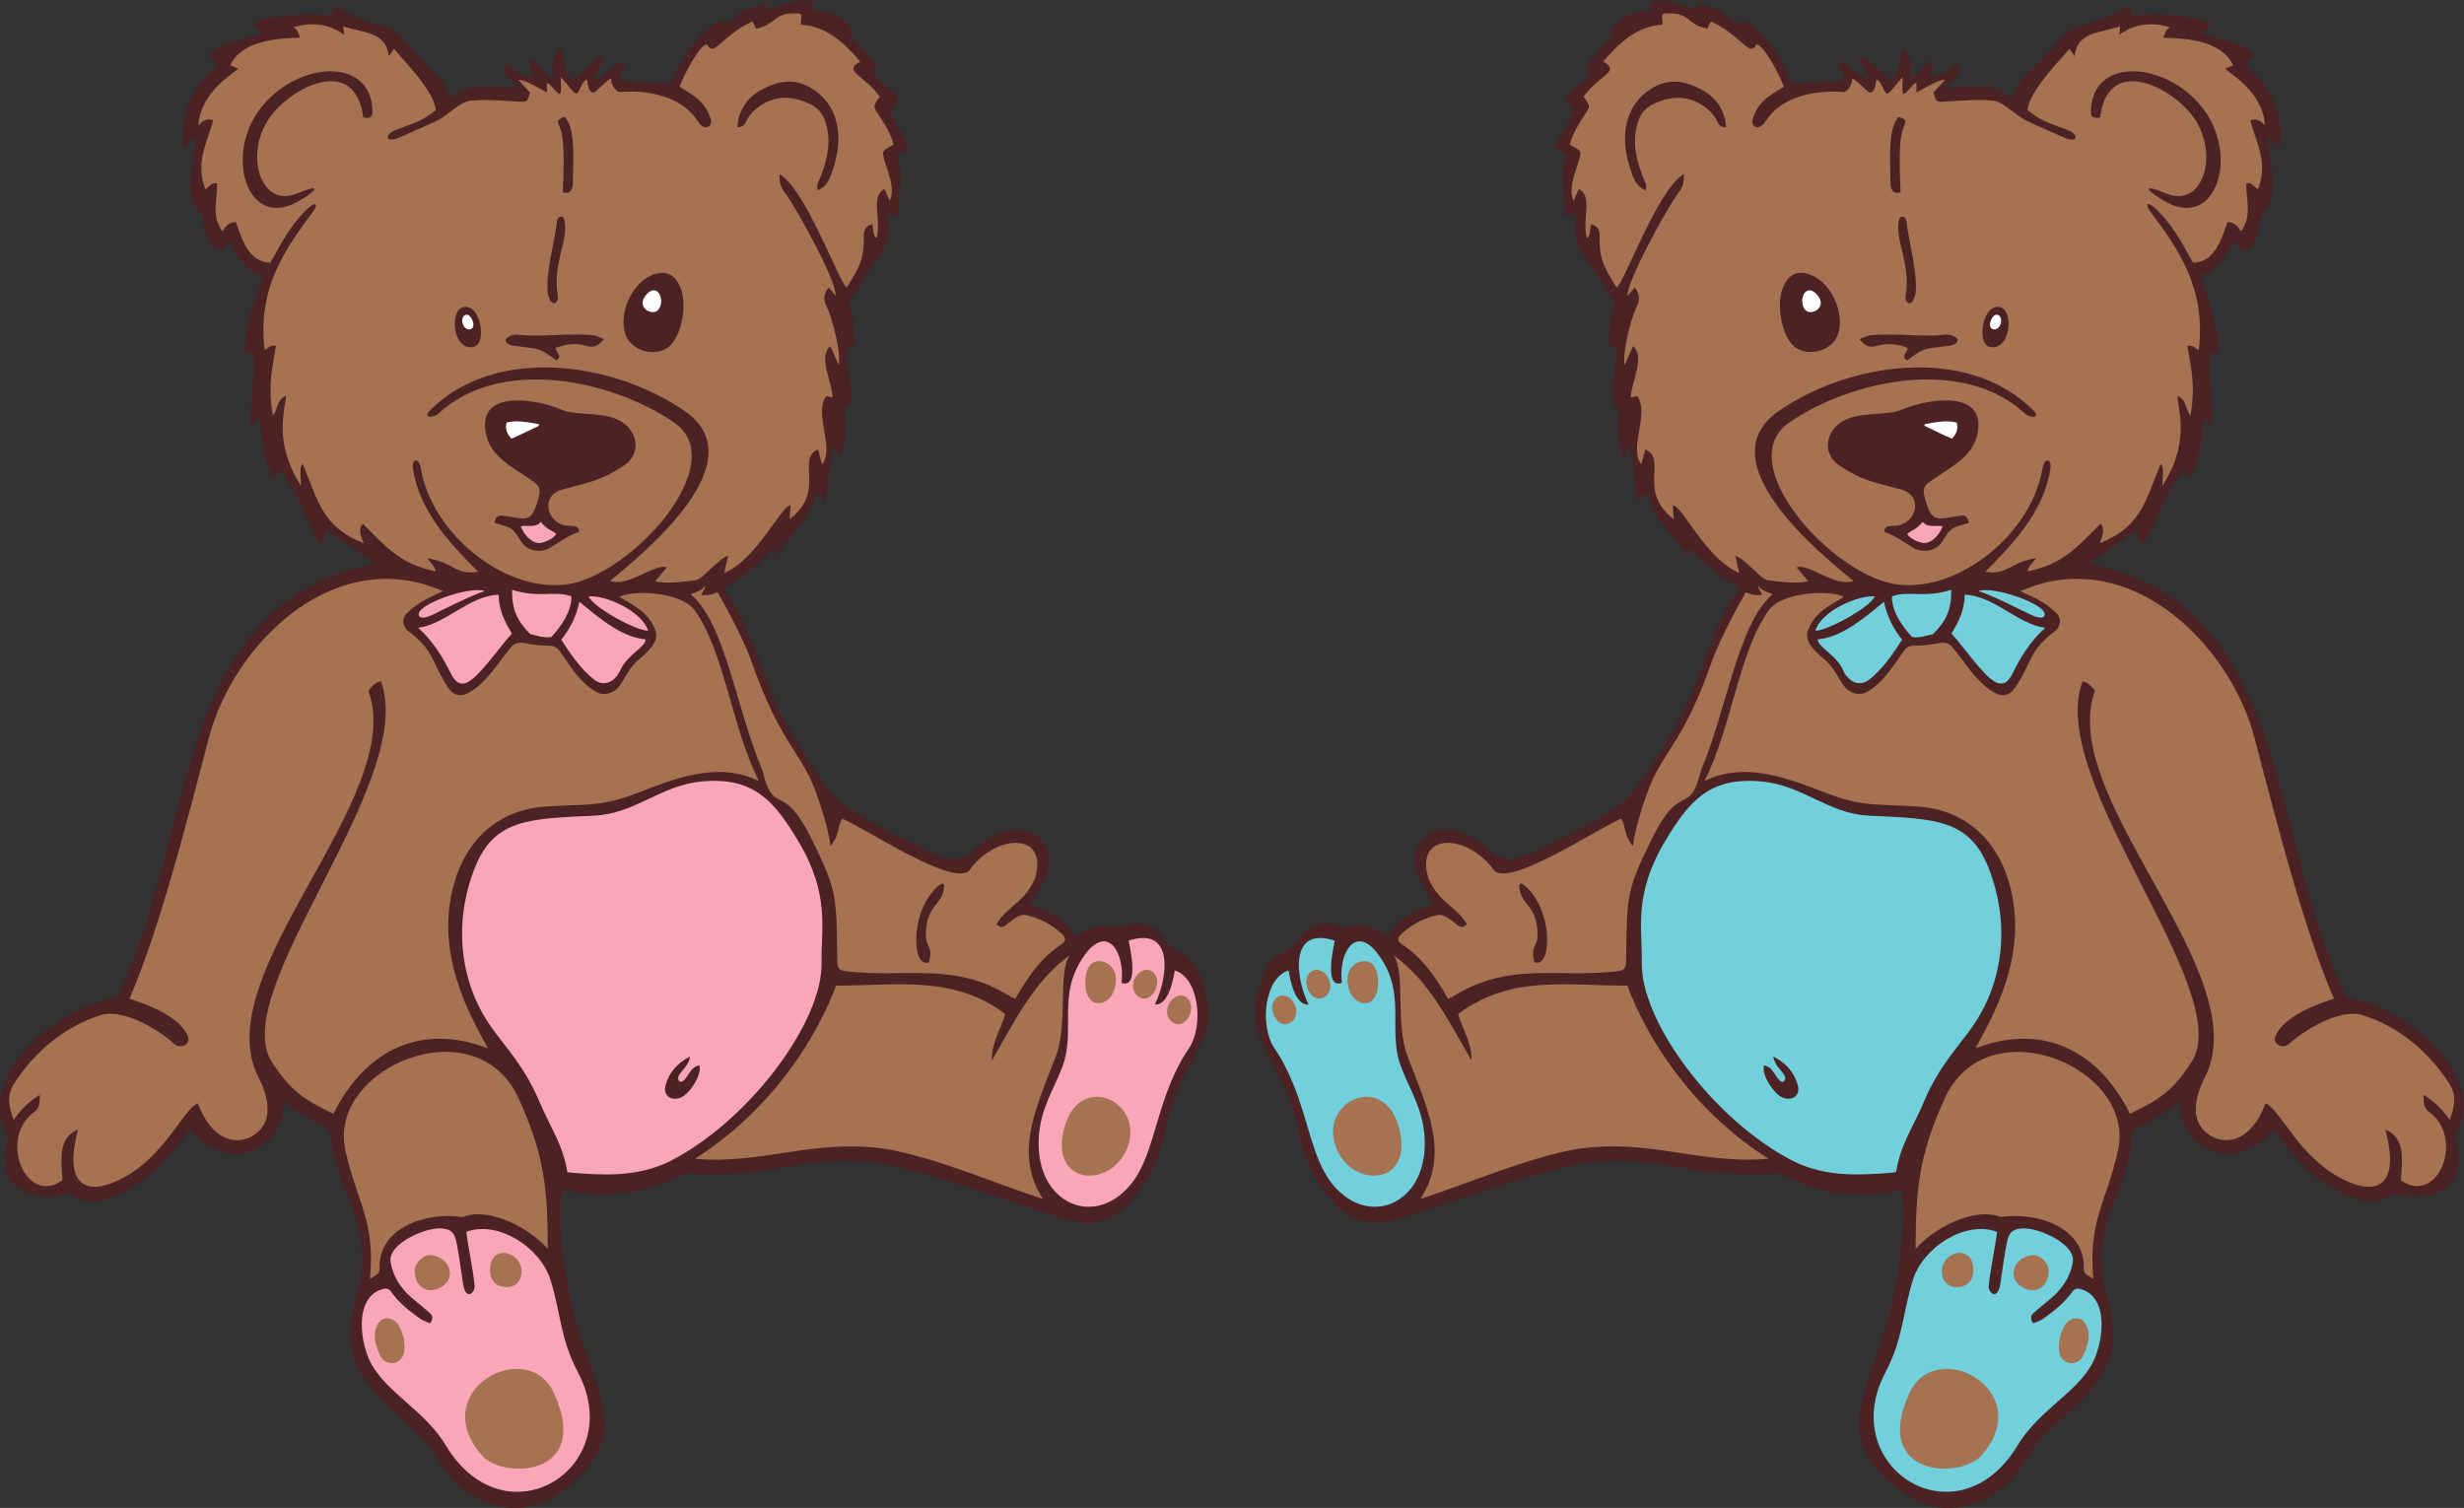 <?xml version="1.0" encoding="UTF-8" standalone="no"?>
<svg
   xmlns:dc="http://purl.org/dc/elements/1.1/"
   xmlns:cc="http://creativecommons.org/ns#"
   xmlns:rdf="http://www.w3.org/1999/02/22-rdf-syntax-ns#"
   xmlns:svg="http://www.w3.org/2000/svg"
   xmlns="http://www.w3.org/2000/svg"
   viewBox="0 0 1038.707 635.667"
   height="635.667"
   width="1038.707"
   xml:space="preserve"
   id="svg2"
   version="1.1"><rect x="0" y="0" width="1038.707" height="635.667" fill="#333333" stroke="none"/><defs
     id="defs6" /><g
     transform="matrix(1.333,0,0,-1.333,0,635.667)"
     id="g10"><g
       transform="scale(0.1)"
       id="g12"><path
         id="path14"
         style="fill:#4d2224;fill-opacity:1;fill-rule:evenodd;stroke:none"
         d="m 1032.14,3093.32 c -4.46,-14.87 -1.67,-30.04 -19.58,-44.85 -49.923,75.4 -58.126,153.85 -130.099,234.77 -6.082,-9.33 -10.789,-16.53 -17.461,-26.75 -33.516,61.04 -34.68,125.12 -44.297,191.33 -6.086,-6.81 -17.051,-25.97 -26.965,-24.12 -3.543,75.07 12.192,149.71 9.621,226.14 -20.664,7.02 -11.472,2.72 -28.796,4.04 2.605,101.64 31.882,168.56 59.167,243.23 -48.144,2.38 -95,81.44 -104.921,104.02 -8.25,-4.52 -17.84,-10.95 -30.352,-24.67 -50.969,13.09 -51.269,73.74 -59.504,116.19 -69.723,38.03 -17.676,214.54 -15.887,247.12 -23.211,-21.7 -26.211,-23.33 -43.562,-37.18 -2.258,60.88 -8.535,161.09 108.211,258.05 -10.996,14.17 -18.379,23.68 -26.27,33.85 16.653,31.42 115.149,52.33 164.485,67.21 -4.746,10.2 -19.985,17.21 -24.59,27.09 25.406,33.25 182.207,39.89 246.8,29.9 0.53,0.15 1.06,23.31 15.49,29.78 36.46,-23.72 99.68,-51.58 141.42,-60.15 80.78,-25.63 64.97,-51.68 163.84,-144.14 36.17,-28.61 38.86,-47.55 56.41,-85.04 76.59,52.09 126.69,36.05 213.2,31.91 -15.47,27.01 -51.55,26.15 -40.56,77.49 17.88,-11.76 44.56,-36.32 84.32,-44.58 8.33,13.04 -16.58,43.87 1.92,55.69 19.27,-18.93 39.3,-38.63 61.54,-60.49 9.22,22.99 -12.28,56.07 26.64,97.28 21.63,-36.01 -1.99,-58.75 37.73,-101.63 22,12.08 78.74,83.49 100.96,70.03 -4.37,-9.6 -30.13,-60.09 -31.73,-68.08 44.12,9.7 77.22,74.15 100.08,50.6 -22.9,-33.27 -21.22,-34.19 -16.54,-54.72 52.28,-2.25 104.12,-4.46 159.83,-6.85 31.5,77.56 75.46,150.19 152.88,198.22 28.96,-25.79 44.08,14.49 75.5,29.87 21.64,10.58 46.2,15.21 69.49,22.45 4.93,-8.24 7.81,-13.06 10.9,-18.23 46.34,15.18 88.83,39.08 138.99,25.16 0,-9.37 0,-16.49 0,-26.54 57.73,-12.29 95.68,-10.53 127.54,-69.56 -2.7,-3.79 -5.81,-8.16 -8.72,-12.26 25.39,-27.85 65.67,-65.07 84.4,-98.35 -0.17,-6.75 -15.6,-15.35 -11.18,-21.92 16.99,-25.27 60.81,-48.26 76.26,-74.42 6.5,-10.98 -22.21,-25.81 -23.18,-38.43 -1.4,-18.72 50.73,-97.42 56.75,-114.34 4.5,-12.67 -37.68,-19.75 -33.93,-32.64 19.65,-67.38 2.29,-89.12 3.87,-187.75 -11.93,0.43 -19.2,1.15 -38.67,12.4 -5.82,-8.28 39.32,-73.89 -49.38,-178.18 -20.87,-24.57 -34.23,-63.08 -60.54,-93.66 -7.21,-8.38 -9.71,-15.86 -6.78,-26.27 13.28,-47.27 13.51,-66.04 15.47,-114.57 0.61,-15.16 -11.97,-14.64 -23.73,-18.24 0.62,-60.91 19.1,-121.64 9.27,-184.4 -6.94,-0.7 -12.5,-1.25 -18.62,-1.86 8.45,-56.84 6.12,-111.78 -13.36,-164.6 -5.01,9.95 -11.99,32.43 -16.8,40.37 -8.65,-8.2 -23.98,-156.96 -29.97,-175.4 -13.44,11.27 -7.29,21.67 -28.14,23.55 -16.77,-75.15 -87.29,-133.83 -126.36,-194.28 -6.72,7.05 -4.94,19.14 -10.72,25.22 -39.64,-54.56 -103.03,-93.71 -155.43,-129.58 92.84,-120.15 114.69,-279.04 200.61,-432.4 24.48,-43.69 123.81,-201.67 149.07,-226.26 61.04,-59.53 210.84,-128.13 289.26,-168.69 44.99,-23.27 105.56,-45.07 148.04,-4.11 57.38,55.36 153.58,107.32 219.66,32.3 55.47,-62.99 -5.53,-143.07 -37.85,-200.41 59.13,-17.46 109.55,-44.56 143.62,-98.09 34.7,14.78 75.69,41.32 111.67,30.02 14.33,-4.49 27.48,-4.3 41.46,0.73 48.22,17.33 99.33,6.43 130.35,-43.89 11.77,-19.09 27.84,-31.39 48.65,-40.62 32.33,-14.34 51.69,-42.41 63.85,-74.68 22.5,-59.82 37.47,-129.11 10.37,-189.34 -18.34,-40.82 -39.6,-80.31 -59.51,-120.44 -88.89,-159.2 -37.29,-249.24 -172.68,-402.732 -57.15,-64.79 -119.34,-81.45 -202.78,-56.301 -166.13,50.058 -465.56,164.933 -631.27,183.343 -171.37,19.04 -354.63,-59.71 -575.98,-36.96 -42.96,-19.05 -172.68,-100.707 -387.5,-52.74 -18.51,-79.346 6.89,-300.159 52.13,-445.675 66.67,-214.48 174.86,-355.859 -72.77,-521.359 -99.68,-66.641 -221.41,-43.492 -308.35,32.336 -51.89,45.234 -75.52,115.352 -124.98,162.609 -80.77,77.164 -217.81,175.235 -215.56,306.668 0.79,46.028 13.34,118.079 28.35,163.196 42.86,194.617 -84.9,328.735 -87.45,468.425 -0.28,14.53 -5.99,24.38 -18.77,30.18 -31.749,14.36 -108.429,59.11 -132.769,84.74 C 897.695,1119.97 709.453,1059.08 600.32,1197.19 541.504,1117.99 473.035,1026.27 346.902,980.039 303.621,964.172 258.738,966.477 221.301,993.281 -34.91,944.688 15.957,1149.76 25.137,1175.94 -82.832,1370.81 181.621,1576.66 351.145,1611.16 c 13.457,2.75 21.523,9.25 28.093,22.05 240.93,514.85 168.02,1226.9 807.372,1352.72 -53.24,37.01 -103.22,71.77 -154.47,107.39 v 0" /><path
         id="path16"
         style="fill:#a57252;fill-opacity:1;fill-rule:evenodd;stroke:none"
         d="m 1494.77,3789.67 c -16.14,13.41 -36.75,11.09 -46.56,-4.57 -23.86,-38.16 -3.83,-127 50.68,-113.03 34.31,8.75 25.76,92.81 -4.12,117.6 z M 1724.69,2218.03 C 1533.54,2204.26 1432.68,2058 1418.92,1875.8 c -15.31,-202.73 105.07,-379.08 123.27,-422.01 -205.43,78.48 -383.89,0.55 -487.71,-207.23 -92.234,43.69 -135.535,72.44 -194.363,162.94 -145.769,224.34 462.873,890.98 344.223,1204.96 -18.11,-4.4 -29.13,-16.84 -39.15,-30.5 122.88,-338.09 -515.51,-894.81 -347.71,-1222.1 30.918,-60.31 51.954,-142.98 -18.503,-185.15 -51.133,-30.62 -130.332,-15.15 -173.223,102.9 -49.738,-21.5 -102.805,-168.76 -245.078,-240.43 -99.438,-50.098 -183.664,-30.36 -133.852,157.47 -66.902,-27.58 -51.941,-101.86 -49.179,-160.2 -115.086,-83.352 -204.723,131.68 -89.266,215.95 19.082,13.94 16.582,32.32 17.961,54 -34.278,-19.82 -58.946,-45.77 -82.903,-78.65 -17.148,41.55 -21.367,78.93 0.555,113.29 64.492,101.08 159.836,181.32 275.012,217.55 69.434,21.86 182.742,-45.53 231.699,-90.8 20.067,-18.57 55.735,-1.01 42.649,26.69 -28.899,61.18 -123.723,96.08 -184.028,116.21 118.567,269.69 236.059,783.88 263.11,865.09 86.754,260.52 356.416,529.29 661.796,447.43 22.79,-6.1 45.04,-15.82 67.27,-23.8 -44.77,-20.79 -77.77,-33.43 -114.7,-70.15 -16.15,-16.05 -13.73,-36.06 0.5,-53.31 88.66,-64.86 75.4,-100.29 129.13,-180.23 19.8,-29.51 42.97,-32.3 72.95,-13.59 54.88,34.3 85.78,91.89 126.84,139.94 10.98,12.85 24.11,16.52 42.04,12.88 26.12,-5.32 53.11,-7.66 79.81,-8.28 14.57,-0.34 23.25,-4.97 31.42,-16.36 33.79,-47.1 64.69,-101.16 116.74,-129.84 19.54,-10.77 38.61,-8.01 58.5,5.16 24.12,15.98 32.94,56.93 68.53,91.11 20.73,19.89 79.04,59.2 57.69,102.76 -21.64,53.59 -66.18,73.45 -112.02,101.83 52.55,24.45 197.69,12.75 237.37,-41.93 95.44,-131.54 117.08,-370.4 204,-541.01 -131.61,66.2 -276.69,3.84 -383.15,-36.89 -122.95,-47.03 -162.54,-34.12 -292.46,-43.47 z M 3298.4,977.117 c -152.42,49.273 -337.18,130.373 -495.85,158.093 -231.67,33.59 -385.9,-49.57 -604.91,-30.91 257.89,164.1 393,403.09 446.2,547.45 194.77,0 369.75,33.97 535.43,-89.74 -14.51,-49.09 -44.38,-92.57 -42.38,-146.76 69.75,119.65 132.22,250.93 246.16,332.39 -38.96,-55.88 -3.87,-216.01 -44.77,-321.55 -67.52,-174.2 -130.41,-308.83 -39.88,-448.973 z M 1732.23,818.84 c -49.93,60.457 -182.54,135.762 -269.09,101.101 -112.19,17.09 -268.7,-31.367 -262.81,-165.539 0.65,-14.89 -14.42,-19.871 -30.13,-29.89 17.36,185.636 -41.92,240 -78.26,408.238 -56.18,260.2 414.73,457.28 548.63,161.73 80.69,-178.22 91.66,-284.37 91.66,-475.64 z m 1205.6,906.63 c 13.65,52.79 -10.14,46.99 -9.96,86.65 0.31,85.22 43.45,94.65 54.44,133.49 13.98,49.38 -15.25,24.84 -33.29,2.76 -29.16,-35.64 -43.74,-78 -49.74,-122.89 -3.37,-25.17 -5.73,-112.37 38.55,-100.01 z m -274.89,454.5 c 73.79,-30.15 345.03,-213.15 400.6,-165.7 87.68,122.28 255.76,122.94 208.73,-25.15 -34.8,-77.92 -83.16,-81.85 -120.89,-142.52 10.92,-13.26 20.27,-10.69 30.39,-2.9 14.86,11.43 41.24,35.64 61.33,31.42 44.05,-9.22 82.77,-29.69 115.73,-60.37 13.24,-12.34 12.31,-22.98 -2.68,-32.84 -65.74,-43.26 -107.11,-104.82 -145.24,-171.77 -6.73,3.1 -12.21,4.96 -16.98,7.96 -177.74,111.24 -331.15,56.52 -518.79,79.24 -25.26,3.04 -26.76,12.09 -27.32,38 -1.3,60.38 -0.05,121.24 -7.45,180.95 -8.31,67.19 -39.23,128.14 -68.61,188.64 -12.37,25.48 -25.43,50.95 -41.15,74.43 -64.09,95.83 -88.21,22.76 -119.72,153.98 -79.94,184.81 -117.04,465 -226.89,556.2 6.3,2.52 38.09,11.28 45.26,26.43 4.67,-5.93 -13.36,-24.55 -9.88,-28.98 32.98,-1.78 38.28,5.72 50.32,8.52 36.21,-63.44 90.12,-165.69 113.14,-235.76 81.35,-228.29 146.55,-270.69 187.41,-371.12 20.31,-49.96 49.04,-135.84 55.96,-195.08 30.18,35.17 20.58,56.76 36.73,86.42 z m -877.26,2218.89 c -21.79,-7.2 -24.75,-10.93 -16.93,-28.47 21.32,-47.78 11.89,-155.57 11.31,-210.23 24.23,-6.41 32.07,10.52 31.83,31.95 -0.57,52.12 11.14,171.02 -26.21,206.75 z m -21.74,-565.14 c -17.64,100.34 35.87,178.22 20.79,239.49 -3.68,14.92 -19.16,14.91 -23.31,-3.51 -7.29,-67.05 -36.45,-163.08 -28.96,-228.68 10.37,-50.38 35.52,-30.32 31.48,-7.3 z m 145.72,-137.58 c -13.78,5.17 -23.83,11.44 -34.39,12.43 -83.34,7.85 -161.45,-6.96 -233.45,1.55 -15.86,1.87 -32.29,-1.74 -43.95,-15.91 6.31,-17.78 21.23,-17.8 35.06,-19.82 70.5,-10.35 68.59,-1.69 126.39,-45.52 22.46,14.8 -2.62,25.41 -1.96,40.06 36.53,12.27 62.54,16.26 101.41,5.1 21,-6.01 35.45,3.14 50.89,22.11 z m 422,670.36 c 15.96,0.41 22.07,5.55 26.78,15.77 11.5,25 29.93,43.47 54.27,57.45 50.55,29.01 100.2,23.47 149.93,-0.44 23.94,-11.51 39.41,-30.32 47.81,-56.17 19.73,-60.65 5.84,-117.83 -15.57,-174.52 -4.8,-12.7 -15.02,-24.15 -8.58,-41.66 21.77,9.07 33.47,25.87 40.61,45.48 16.7,45.77 28.66,91.97 23.1,142.08 -6.12,54.94 -30.7,98.42 -74.76,129.3 -39.06,27.39 -83.02,34.57 -129.65,17.62 -52.39,-19.03 -94.15,-48.51 -109.46,-105.53 -2.4,-8.94 -2.86,-18.42 -4.48,-29.38 z m -207,-685.34 c 34.1,41.22 44.89,123.58 30.91,167.67 -15.75,49.76 -47.46,68.23 -91.73,50.68 -69.18,-27.42 -107.73,-125.36 -85.83,-188.31 20.22,-58.19 109.17,-75.34 146.65,-30.04 z m -975.88,715.81 c 23.65,-3.22 29.68,0.69 29.12,21.43 -4.62,172.35 -236.22,156.55 -351.345,11.24 -120.356,-151.93 -43.782,-387.51 114.215,-299.2 56.835,31.78 86.73,62.3 -2.04,26.08 -117.722,-48.04 -170,132.15 -79.953,248.28 74.375,95.93 266.523,186.27 290.003,-7.83 z M 1831.34,3087 c 0.48,23.71 -26.76,16.91 -45.21,20.38 -55.11,10.37 -80.45,93.49 -6.25,113.87 80.41,22.08 120.39,25.84 194.26,76.04 61.2,41.6 39.34,124.25 -32,149.09 -54.98,19.14 -124.99,8.46 -166.59,26.85 -66.66,29.49 -248.11,66.16 -241.77,-54.47 4.73,-89.49 82.35,-123.4 146.06,-167.94 29.27,-20.44 31.42,-27.68 21.75,-62.18 -21.32,-76.14 -37.09,-61.37 -108.2,-50.98 -18.51,2.69 -24.62,-1.24 -29.52,-22.13 47.61,-16.39 54.43,-8.19 82.85,-57.29 20.42,-35.33 65.38,-37.85 92.31,-22.01 34.95,20.52 52.59,36.09 92.31,50.77 z m -319.07,-126.44 c -71.09,-12.13 -74.89,29.35 -161.3,42.89 6.32,-8.65 30.14,-32.53 26.2,-41.63 -111.79,23.3 -154.88,76 -229.42,150.2 -15.65,-13.52 -6.51,-39.89 2.35,-61.2 -131.17,51.81 -144.86,134.33 -192.131,249.92 -13.067,-3.28 -5.781,-55.53 -5.781,-68.44 -91.231,140.13 -47.989,246.22 -47.989,284.58 -30.281,-12.11 -23.703,-42.56 -41.347,-62.26 -14.747,86.81 -4.961,136.63 9.992,220.11 -18.821,3.35 -23.196,-5.7 -35.871,-13.71 -24.407,196.1 66.054,322.3 152.382,437.62 15.055,20.11 14.235,36.34 -12.8,13.57 -56.567,-52.03 -86.242,-111.33 -121.606,-174.12 -70.136,0.42 -92.078,80.32 -108.953,128.43 -20.762,-0.69 -31.863,-12.14 -42.617,-29.16 -35.637,46 -16.492,98.32 -16.492,151.12 -19.309,4.84 -23.957,-11.55 -37.395,-17.82 -33.769,86.28 7.227,148.24 24.199,217.05 -20.476,10.16 -36.711,-5.21 -46.218,-15.4 6.804,109.44 116.336,166.37 126.082,179.67 -8.075,3.2 -16.145,6.4 -25.496,10.11 39.453,84.31 165.808,85.57 220.972,87.34 -6.121,13.58 -7.144,26.36 -21.211,32.5 31.782,10.74 99.4,23.11 159.81,-23.11 -0.5,7.27 -1,14.54 -1.8,26.45 65.04,-21.63 135.53,-16.61 143.61,-94.29 6.72,9.39 11.09,15.5 16.65,23.26 39.6,-47.56 125.25,-132.02 132.46,-193.69 -50.65,-41.55 -86.05,-45.32 -137.58,-67.49 -27.73,-18.59 -13.86,-35.12 22.21,-19.1 39.46,17.52 79.3,34.27 118.19,52.98 39.27,18.88 70.79,60.68 110.25,63.87 51.36,4.15 90.87,-0.38 140.61,-2.92 33.33,-1.71 34.21,-5.06 43.66,27.49 0.59,2.02 -36.82,38.73 -35.36,40.87 20.31,0.56 66.42,-27.68 86.22,-38.91 6.69,-3.8 0.15,19.58 3.97,29.56 8.99,-1.9 30.09,-34.52 39.03,-35.11 6.77,-0.46 3.84,37.57 3.7,52.33 19.19,-17.77 37.61,-48.63 48.43,-51.53 11.28,0.07 15.81,39.07 34.21,44.73 3.68,-12.78 4.25,-42.19 20.02,-41.38 8.68,0.44 41.21,38.85 56.75,44.62 -2.01,-17.63 15.65,-43.83 27.66,-42.83 88.97,7.48 196.68,-13.78 246.71,-92.79 22.3,-35.19 47.63,-14.13 40.55,7.26 -18.91,57.24 -51.97,72.96 -98.24,102 3.12,18.84 64.01,138.26 86.8,133.71 7.75,-16.93 19.3,-16.41 34.4,-3.47 38.86,33.32 61.93,54.11 108.06,76.3 7.73,-8.24 8.5,-17.43 12.58,-22.56 67.02,13.11 51.61,52.52 132.78,48.06 19.26,-1.06 4.64,-21.2 9.66,-35.6 81.06,-5.26 136.48,-57.83 187.04,-117.25 -21.5,-9.73 -31.33,-22.64 -9.04,-41.19 25.19,-20.99 51.9,-42.24 70.54,-69.27 -22.79,-30.98 -21.75,-30.29 -0.62,-61.97 18.37,-27.51 36.19,-57.62 44.17,-89.71 -12.04,-7.22 -22.65,-11.34 -30.18,-18.63 -17.12,-16.61 44.8,-107.47 17.65,-158.85 -5.28,12.28 -10.57,24.55 -15.85,36.86 -45.63,-21.08 -9.97,-96.71 -24.97,-153.96 -11.65,0.94 -11.63,32.67 -13.54,42.9 -19.54,-4.41 -27.89,-15.41 -27.38,-38.26 1.69,-75.26 -16.97,-101.93 -53.35,-161.27 -22.14,6.37 -128.06,308.09 -213.08,358.14 -0.87,-24.59 2.9,-41.07 17.94,-60.36 31.62,-40.6 165.87,-282.69 159.42,-324.35 -7.14,8.48 -14.29,16.96 -21.59,25.62 -15.93,-16.96 -17.89,-38.63 -7.14,-59.32 18,-34.63 47.27,-149.17 38.57,-185.76 -9.34,21.2 -17.69,40.13 -26.58,60.3 -39.69,-36.73 6.72,-113.53 6.72,-162.58 -7.28,1.7 -12.82,2.99 -19.63,4.58 -40.79,-55.5 28.12,-163.51 -13.19,-216.43 -4.2,15.65 -8.43,31.3 -12.78,47.41 -71.09,-29.64 27.01,-131.76 -89.91,-220.6 1.03,14.58 2.05,29.17 3.06,43.57 -27.71,3.2 -104.73,-169.4 -209.89,-213.62 4.2,18.81 7.78,34.82 12.31,55.07 -38.25,-15.58 -79.04,-74.86 -103.26,-77.94 -36.29,-4.62 -91.88,-12.12 -126.88,-3.25 13.02,15.71 24.72,29.81 36.4,43.92 -38.85,14.21 -119.79,-63.83 -180.1,-42.96 117.51,95.55 462.09,380.65 237.63,536.64 -220.74,153.37 -594.15,212.07 -804.29,4.87 -28.43,-28.11 9.26,-26.34 24.36,-12.32 196.05,182.02 547.71,107.25 744.96,-27.64 188.26,-128.73 -140.15,-489.45 -343.01,-512.92 -199.22,-23.08 -423.84,165.73 -457.1,366.22 -6.05,36.33 -31.25,35.15 -24.71,-3.87 21.92,-131.35 115.41,-231.92 205.75,-321.9 v 0" /><path
         id="path18"
         style="fill:#f9a7b8;fill-opacity:1;fill-rule:evenodd;stroke:none"
         d="m 2182.2,1427.62 c -40.27,-20.89 -66.31,-50.32 -77.36,-90.73 -8.45,-30.93 14.48,-50.18 45.32,-40.17 31.32,10.18 72.05,77.96 61.19,103.01 -20.03,-3.75 -28.52,-19.79 -38.48,-34.96 -20.71,-31.51 -32.35,-12.1 -26.85,1.1 6.29,15.09 32.8,32.54 36.18,61.75 z m -387.97,-365.43 c -14.76,88.79 -51.57,136.24 -87.69,221.36 -48.14,113.38 -104.74,169.1 -152.07,235.84 -105.25,148.49 -118.95,337.09 -52.99,504.53 61.98,157.28 175.61,155.55 379.28,165.43 127.96,6.17 208.23,96.24 339.1,108.14 162.92,14.83 228.25,-60.54 305.26,-189.81 100.56,-168.79 71.23,-277.57 73.06,-379.43 6.55,-189.32 -229.34,-502.94 -475.74,-629.77 -107.03,-55.09 -223.22,-45.25 -312.47,-38.52 -5.06,0.38 -10.07,1.4 -15.74,2.23 v 0" /><path
         id="path20"
         style="fill:#f9a7b8;fill-opacity:1;fill-rule:evenodd;stroke:none"
         d="m 1359.98,583.789 c 11.61,16.035 8.01,25.332 -1.84,33.621 -14.3,12.016 -28.19,24.531 -42.86,36.047 -41.26,32.41 -71.32,71.563 -80.08,124.961 -9.37,57.023 112.85,111.609 164.76,105.344 30.94,-3.711 38.41,-17.16 44.59,-48.586 8.18,-41.668 13.35,-83.938 19.76,-125.946 8.67,-56.996 38.96,-27.394 36.74,-6.566 -6.29,59.035 -19.46,114.152 -26.25,170.59 101.65,37.437 234.92,-50.539 266.18,-152.141 33.05,-107.566 30.91,-186.504 86.65,-292.019 158.79,-300.442 -227.64,-546.223 -417.83,-231.235 -66.06,109.297 -179.44,161.379 -233.78,254.543 -36.99,63.418 -59.22,213.528 34.04,239.754 11.39,3.196 19.82,1.535 27.1,-8.789 24.48,-34.668 57.42,-60.574 91.53,-84.871 9.14,-6.523 20.6,-9.812 31.29,-14.707 v 0" /><path
         id="path22"
         style="fill:#f9a7b8;fill-opacity:1;fill-rule:evenodd;stroke:none"
         d="m 3546.86,1660.24 c 55.89,-18.72 27.89,105.17 22.48,133.94 146.85,47.26 123.15,-120.34 82.85,-202.05 44.12,-4.13 59.45,84.63 62.81,107.38 76.21,-21.83 93.37,-174.42 44.73,-246.09 -100.92,-148.76 -103.59,-320.67 -174.48,-418.12 -114.97,-158.171 -311.53,-77.124 -300.32,134.05 4.93,92.94 47.6,153.76 74.57,225.47 45.19,120.09 -21.02,230.23 72.96,356.57 70.11,94.22 125.51,6.61 114.4,-91.15 v 0" /><path
         id="path24"
         style="fill:#f9a7b8;fill-opacity:1;fill-rule:evenodd;stroke:none"
         d="m 1861.34,2882.52 c 47.18,5.62 166.24,-42.17 188.18,-108.08 -28.39,-3.97 -170.17,69.71 -188.18,108.08 z m -488.71,-55.66 c -11.95,-5.68 -43.44,-19.97 -48.17,-3.75 -9.92,34.03 162.48,93.72 208.55,76.5 -40.96,-12.46 -150.24,-67.95 -160.38,-72.75 z m -50.17,-43.59 c 88.27,11.96 160.68,101.5 254.72,104.73 -0.22,-47.02 18.56,-84.84 41.82,-122.98 -38.8,-41.43 -97.16,-128.56 -136.26,-151.6 -27.02,-15.92 -44.17,-0.28 -56.07,23.85 -24.72,50.11 -56.53,103.49 -104.21,146 z m 297.12,120.34 c 85.87,-27.76 133.15,-1.29 187.49,-20.69 1.21,-48.72 -33.93,-96.68 -62.97,-127.97 -16.87,-6.97 -60.18,7.51 -67.19,8.59 -40.7,40.89 -58.55,77.02 -57.33,140.07 z m 155.41,-157.9 c 26.67,32.86 48.69,75.97 57.41,120.17 66.72,-55.7 135.45,-112.77 209.56,-119.11 -0.42,-25.29 -58.03,-47.61 -79.83,-96.75 -15.37,-35.16 -50.17,-56.44 -83.68,-30.05 -42.7,33.6 -73.64,79.82 -103.46,125.74 v 0" /><path
         id="path26"
         style="fill:#f9a7b8;fill-opacity:1;fill-rule:evenodd;stroke:none"
         d="m 1710.21,3118.38 c 24.72,-29.4 28.67,-20.96 48.94,-38.48 -8.95,-15.1 -42.11,-30.72 -58.97,-28.18 -23.52,3.53 -44.64,28.83 -53.2,52.42 14.75,5.68 47.29,-6.95 63.23,14.24 v 0" /><path
         id="path28"
         style="fill:#ffffff;fill-opacity:1;fill-rule:evenodd;stroke:none"
         d="m 1602.3,3432.32 c 33.04,9.08 72.73,-0.2 100.96,-4.86 0.49,-1.7 0.97,-3.39 1.46,-5.07 -28.7,-13.52 -58.87,-28.88 -87.61,-41.1 -18.16,20.96 -18.85,34.89 -14.81,51.03 v 0" /><path
         id="path30"
         style="fill:#ffffff;fill-opacity:1;fill-rule:evenodd;stroke:none"
         d="m 2080.23,3787.54 c -18.32,-18.71 -71.23,9.51 -36.44,49.09 37.51,42.71 62.49,-22.47 36.44,-49.09 v 0" /><path
         id="path32"
         style="fill:#ffffff;fill-opacity:1;fill-rule:evenodd;stroke:none"
         d="m 1494.02,3755.77 c 14.03,-34.21 -23.12,-38.37 -30.88,-10.29 -7.21,26.13 17.68,42.4 30.88,10.29 v 0" /><path
         id="path34"
         style="fill:#a57252;fill-opacity:1;fill-rule:evenodd;stroke:none"
         d="m 3690.68,1569.97 c 0.12,25.75 20.24,49.53 42.8,50.58 17.83,0.85 32.91,-15.56 33.5,-36.42 0.82,-28.62 -19.71,-55.46 -41.56,-54.29 -19.71,1.04 -34.85,18.52 -34.74,40.13 z M 1753.59,359.543 C 1870.51,98.809 1591.09,88.762 1523.18,167.012 c -178,205.019 148.85,380.918 230.41,192.531 z M 1311.8,747.559 c -3.42,24.824 27.25,53.086 48.04,52.207 34.89,-1.485 62.54,-26.7 62.99,-59.375 0.37,-26.219 -28.85,-51.446 -59.97,-51.746 -29.13,-0.305 -51.28,25.269 -51.06,58.914 z M 1195.98,583.684 c 13.84,23.582 48.12,19.578 62.87,-3.45 15.37,-24.004 21.36,-50.644 20.22,-78.73 -2.09,-51.152 -61.99,-59.734 -79.53,-14.102 -13.36,34.746 -22.84,63.465 -3.56,96.282 z m 453.45,165.379 c 0.55,-29.571 -17.37,-49.754 -44.85,-50.516 -34.29,-0.949 -54.31,18.523 -54.82,53.328 -0.49,33.398 15.85,54.316 42.69,54.57 30.12,0.285 56.4,-26.172 56.98,-57.382 z m 1719.02,461.367 c 52.02,170.04 253.46,71.95 196.35,-72.02 -52.89,-133.31 -254.71,-118.3 -196.35,72.02 z m 160.69,455.95 c -0.18,-2.29 -0.25,-4.57 -0.55,-6.82 -5.31,-40.29 -28.93,-65.62 -58.75,-63.01 -24.21,2.09 -39.56,30.96 -37.67,70.83 0.12,2.28 0.36,4.55 0.56,6.81 3.4,37.75 19.85,57.01 46.76,54.77 30.39,-2.52 51.21,-28.77 49.65,-62.58 z m 53.89,-15.23 c 0.12,25.75 20.25,49.54 42.82,50.59 17.81,0.85 32.91,-15.57 33.49,-36.42 0.82,-28.63 -19.71,-55.46 -41.56,-54.3 -19.71,1.04 -34.85,18.53 -34.75,40.13 v 0" /><path
         id="path36"
         style="fill:#4d2224;fill-opacity:1;fill-rule:evenodd;stroke:none"
         d="m 6758.19,3093.32 c 4.47,-14.87 1.67,-30.05 19.58,-44.85 49.93,75.4 58.13,153.85 130.09,234.77 6.1,-9.33 10.79,-16.53 17.46,-26.75 33.53,61.04 34.68,125.12 44.31,191.33 6.07,-6.81 17.05,-25.97 26.95,-24.12 3.56,75.07 -12.19,149.71 -9.61,226.14 20.67,7.02 11.47,2.72 28.8,4.04 -2.61,101.64 -31.88,168.56 -59.17,243.23 48.13,2.38 95,81.44 104.92,104.02 8.25,-4.52 17.84,-10.95 30.36,-24.67 50.96,13.09 51.26,73.74 59.49,116.19 69.72,38.03 17.68,214.54 15.9,247.12 23.2,-21.7 26.2,-23.33 43.56,-37.18 2.25,60.88 8.54,161.09 -108.21,258.05 10.99,14.17 18.38,23.68 26.27,33.85 -16.66,31.42 -115.16,52.33 -164.48,67.21 4.74,10.2 19.98,17.21 24.59,27.09 -25.43,33.25 -182.21,39.89 -246.82,29.9 -0.52,0.15 -1.05,23.31 -15.48,29.78 -36.47,-23.72 -99.68,-51.58 -141.43,-60.15 -80.77,-25.63 -64.96,-51.68 -163.82,-144.14 -36.18,-28.6 -38.87,-47.55 -56.42,-85.04 -76.59,52.1 -126.69,36.05 -213.19,31.91 15.46,27.01 51.53,26.15 40.55,77.49 -17.88,-11.76 -44.56,-36.32 -84.31,-44.58 -8.33,13.03 16.57,43.87 -1.93,55.68 -19.26,-18.92 -39.3,-38.62 -61.55,-60.48 -9.21,22.99 12.29,56.07 -26.63,97.28 -21.64,-36.01 1.98,-58.75 -37.72,-101.63 -22.01,12.08 -78.75,83.49 -100.97,70.03 4.37,-9.6 30.13,-60.09 31.72,-68.08 -44.11,9.7 -77.21,74.15 -100.08,50.6 22.9,-33.26 21.24,-34.19 16.55,-54.72 -52.27,-2.25 -104.12,-4.46 -159.83,-6.85 -31.5,77.55 -75.47,150.19 -152.89,198.22 -28.95,-25.79 -44.07,14.49 -75.49,29.87 -21.63,10.58 -46.2,15.21 -69.49,22.45 -4.93,-8.24 -7.81,-13.06 -10.9,-18.23 -46.35,15.18 -88.83,39.08 -138.99,25.16 0,-9.37 0,-16.49 0,-26.54 -57.73,-12.29 -95.68,-10.53 -127.54,-69.56 2.7,-3.79 5.82,-8.16 8.72,-12.26 -25.38,-27.85 -65.68,-65.07 -84.4,-98.35 0.18,-6.75 15.61,-15.35 11.17,-21.93 -16.98,-25.26 -60.81,-48.25 -76.25,-74.41 -6.49,-10.98 22.21,-25.81 23.17,-38.43 1.41,-18.72 -50.73,-97.42 -56.74,-114.34 -4.51,-12.67 37.68,-19.75 33.92,-32.64 -19.63,-67.38 -2.27,-89.12 -3.85,-187.75 11.92,0.43 19.19,1.14 38.66,12.4 5.83,-8.28 -39.32,-73.89 49.37,-178.18 20.88,-24.57 34.24,-63.08 60.54,-93.66 7.23,-8.38 9.71,-15.86 6.79,-26.27 -13.27,-47.27 -13.51,-66.04 -15.46,-114.57 -0.62,-15.16 11.96,-14.64 23.71,-18.24 -0.62,-60.91 -19.1,-121.64 -9.27,-184.41 6.96,-0.69 12.5,-1.24 18.63,-1.85 -8.46,-56.84 -6.13,-111.78 13.36,-164.6 5.02,9.95 12,32.43 16.8,40.37 8.65,-8.2 23.98,-156.96 29.96,-175.4 13.45,11.27 7.31,21.67 28.15,23.54 16.77,-75.14 87.28,-133.82 126.36,-194.27 6.72,7.05 4.95,19.15 10.71,25.22 39.65,-54.56 103.04,-93.7 155.44,-129.58 -92.85,-120.15 -114.7,-279.04 -200.62,-432.4 -24.47,-43.69 -123.81,-201.67 -149.05,-226.25 -61.05,-59.54 -210.85,-128.14 -289.27,-168.7 -44.99,-23.27 -105.57,-45.07 -148.03,-4.11 -57.39,55.36 -153.59,107.32 -219.66,32.3 -55.47,-62.99 5.51,-143.07 37.85,-200.41 -59.13,-17.46 -109.55,-44.56 -143.64,-98.09 -34.69,14.78 -75.68,41.32 -111.66,30.02 -14.34,-4.49 -27.48,-4.3 -41.46,0.73 -48.22,17.33 -99.34,6.43 -130.35,-43.89 -11.77,-19.09 -27.84,-31.39 -48.65,-40.62 -32.33,-14.34 -51.69,-42.41 -63.84,-74.68 -22.51,-59.82 -37.47,-129.11 -10.38,-189.34 18.35,-40.82 39.61,-80.31 59.5,-120.44 88.91,-159.2 37.31,-249.24 172.7,-402.732 57.14,-64.79 119.32,-81.45 202.77,-56.301 166.13,50.058 465.57,164.933 631.28,183.343 171.36,19.04 354.63,-59.71 575.97,-36.96 42.96,-19.05 172.69,-100.707 387.5,-52.74 18.51,-79.346 -6.89,-300.159 -52.13,-445.675 -66.66,-214.48 -174.87,-355.859 72.76,-521.359 99.7,-66.641 221.42,-43.492 308.37,32.336 51.87,45.234 75.51,115.359 124.97,162.609 80.76,77.164 217.81,175.235 215.56,306.668 -0.78,46.028 -13.34,118.079 -28.36,163.196 -42.85,194.617 84.9,328.735 87.47,468.425 0.26,14.53 5.98,24.38 18.76,30.18 31.74,14.36 108.42,59.11 132.76,84.74 -0.31,-167.43 187.93,-228.32 297.05,-90.21 58.82,-79.2 127.3,-170.92 253.42,-217.151 43.28,-15.867 88.17,-13.562 125.62,13.242 256.21,-48.593 205.34,156.479 196.15,182.659 107.97,194.87 -156.48,400.72 -326.01,435.22 -13.45,2.75 -21.52,9.25 -28.09,22.05 -240.93,514.85 -168.02,1226.9 -807.37,1352.72 53.24,37.02 103.22,71.77 154.47,107.39 v 0" /><path
         id="path38"
         style="fill:#a57252;fill-opacity:1;fill-rule:evenodd;stroke:none"
         d="m 6295.56,3789.67 c 16.15,13.41 36.75,11.09 46.55,-4.57 23.87,-38.16 3.85,-127 -50.68,-113.03 -34.31,8.75 -25.75,92.81 4.13,117.6 z M 6065.64,2218.03 c 191.16,-13.77 292.02,-160.03 305.78,-342.23 15.31,-202.73 -105.08,-379.08 -123.28,-422.01 205.43,78.48 383.89,0.55 487.71,-207.23 92.24,43.69 135.53,72.44 194.36,162.94 145.77,224.34 -462.87,890.98 -344.21,1204.96 18.1,-4.4 29.12,-16.84 39.14,-30.5 -122.87,-338.09 515.52,-894.81 347.71,-1222.1 -30.92,-60.31 -51.96,-142.98 18.5,-185.15 51.14,-30.62 130.34,-15.15 173.22,102.9 49.74,-21.5 102.81,-168.76 245.08,-240.43 99.43,-50.098 183.66,-30.36 133.86,157.47 66.9,-27.58 51.94,-101.86 49.17,-160.2 115.09,-83.352 204.72,131.68 89.27,215.95 -19.08,13.94 -16.58,32.32 -17.95,54 34.27,-19.82 58.94,-45.77 82.89,-78.65 17.15,41.55 21.36,78.93 -0.56,113.29 -64.48,101.08 -159.83,181.32 -275,217.55 -69.44,21.86 -182.74,-45.53 -231.7,-90.8 -20.07,-18.57 -55.74,-1.01 -42.65,26.69 28.9,61.18 123.71,96.08 184.02,116.21 -118.56,269.69 -236.06,783.88 -263.11,865.09 -86.76,260.52 -356.41,529.29 -661.8,447.43 -22.78,-6.1 -45.03,-15.82 -67.26,-23.8 44.78,-20.79 77.77,-33.43 114.71,-70.15 16.13,-16.05 13.72,-36.06 -0.5,-53.31 -88.66,-64.86 -75.41,-100.29 -129.13,-180.23 -19.81,-29.51 -42.98,-32.3 -72.96,-13.59 -54.88,34.3 -85.78,91.89 -126.84,139.94 -10.97,12.85 -24.12,16.52 -42.04,12.88 -26.12,-5.32 -53.11,-7.66 -79.8,-8.28 -14.59,-0.34 -23.25,-4.97 -31.44,-16.36 -33.79,-47.1 -64.69,-101.16 -116.73,-129.84 -19.54,-10.77 -38.6,-8.01 -58.49,5.16 -24.13,15.98 -32.94,56.93 -68.55,91.11 -20.72,19.89 -79.03,59.2 -57.67,102.76 21.63,53.59 66.16,73.45 112,101.83 -52.55,24.45 -197.68,12.75 -237.35,-41.93 -95.45,-131.54 -117.09,-370.4 -204.01,-541.01 131.6,66.2 276.68,3.84 383.15,-36.89 122.95,-47.03 162.54,-34.12 292.46,-43.47 z M 4491.93,977.117 c 152.42,49.273 337.18,130.373 495.86,158.093 231.65,33.59 385.89,-49.57 604.9,-30.91 -257.89,164.1 -393,403.09 -446.21,547.45 -194.75,0 -369.74,33.97 -535.42,-89.74 14.51,-49.09 44.37,-92.57 42.38,-146.76 -69.75,119.65 -132.23,250.93 -246.17,332.39 38.96,-55.88 3.87,-216.01 44.78,-321.55 67.51,-174.2 130.41,-308.83 39.88,-448.973 z M 6058.09,818.84 c 49.95,60.457 182.55,135.762 269.11,101.101 112.18,17.09 268.68,-31.367 262.8,-165.539 -0.64,-14.89 14.43,-19.871 30.14,-29.89 -17.37,185.636 41.91,240 78.24,408.238 56.18,260.2 -414.72,457.28 -548.61,161.73 -80.7,-178.22 -91.68,-284.37 -91.68,-475.64 z M 4852.5,1725.47 c -13.64,52.79 10.14,46.99 9.96,86.65 -0.31,85.22 -43.44,94.65 -54.44,133.49 -13.98,49.38 15.24,24.84 33.3,2.76 29.15,-35.64 43.73,-78 49.73,-122.89 3.38,-25.17 5.74,-112.37 -38.55,-100.01 z m 274.89,454.5 c -73.78,-30.15 -345.03,-213.15 -400.59,-165.7 -87.7,122.28 -255.76,122.94 -208.75,-25.15 34.81,-77.92 83.16,-81.85 120.9,-142.52 -10.91,-13.26 -20.27,-10.69 -30.39,-2.9 -14.87,11.43 -41.24,35.64 -61.33,31.42 -44.05,-9.22 -82.77,-29.69 -115.73,-60.37 -13.25,-12.34 -12.31,-22.98 2.68,-32.84 65.74,-43.26 107.1,-104.82 145.23,-171.77 6.73,3.1 12.22,4.96 16.98,7.96 177.75,111.24 331.16,56.52 518.79,79.24 25.28,3.04 26.76,12.09 27.33,38 1.31,60.38 0.05,121.24 7.44,180.95 8.31,67.19 39.23,128.14 68.62,188.64 12.38,25.48 25.43,50.95 41.15,74.43 64.1,95.83 88.2,22.76 119.72,153.98 79.94,184.81 117.04,465 226.88,556.2 -6.3,2.52 -38.09,11.28 -45.25,26.43 -4.66,-5.93 13.36,-24.55 9.89,-28.98 -33,-1.78 -38.28,5.72 -50.33,8.52 -36.22,-63.44 -90.13,-165.69 -113.14,-235.76 -81.35,-228.29 -146.55,-270.69 -187.4,-371.12 -20.32,-49.96 -49.05,-135.84 -55.97,-195.08 -30.18,35.17 -20.57,56.76 -36.73,86.42 z m 877.26,2218.89 c 21.79,-7.2 24.76,-10.93 16.92,-28.47 -21.32,-47.78 -11.89,-155.57 -11.3,-210.23 -24.22,-6.41 -32.08,10.52 -31.83,31.95 0.58,52.12 -11.14,171.02 26.21,206.75 z m 21.74,-565.14 c 17.65,100.34 -35.87,178.22 -20.79,239.49 3.67,14.92 19.16,14.91 23.31,-3.51 7.29,-67.05 36.45,-163.08 28.95,-228.68 -10.36,-50.38 -35.52,-30.32 -31.47,-7.3 z m -145.71,-137.58 c 13.77,5.17 23.82,11.44 34.38,12.43 83.34,7.85 161.44,-6.96 233.44,1.55 15.88,1.87 32.3,-1.74 43.96,-15.91 -6.31,-17.78 -21.24,-17.8 -35.06,-19.82 -70.49,-10.35 -68.59,-1.69 -126.38,-45.52 -22.47,14.8 2.61,25.41 1.94,40.06 -36.52,12.27 -62.53,16.26 -101.4,5.1 -20.99,-6.01 -35.45,3.14 -50.88,22.11 z m -422.01,670.36 c -15.96,0.41 -22.07,5.55 -26.78,15.77 -11.5,25 -29.93,43.47 -54.26,57.45 -50.56,29.01 -100.22,23.47 -149.94,-0.44 -23.95,-11.51 -39.41,-30.32 -47.81,-56.17 -19.72,-60.65 -5.84,-117.83 15.58,-174.52 4.79,-12.7 15.01,-24.15 8.56,-41.66 -21.76,9.07 -33.45,25.87 -40.61,45.48 -16.7,45.77 -28.64,91.97 -23.09,142.08 6.12,54.94 30.7,98.42 74.76,129.3 39.06,27.39 83.03,34.57 129.65,17.62 52.39,-19.03 94.16,-48.51 109.46,-105.53 2.4,-8.94 2.86,-18.42 4.48,-29.38 z m 207.01,-685.34 c -34.12,41.22 -44.9,123.58 -30.93,167.67 15.76,49.76 47.46,68.23 91.75,50.68 69.18,-27.42 107.72,-125.36 85.82,-188.31 -20.22,-58.19 -109.18,-75.34 -146.64,-30.04 z m 975.87,715.81 c -23.65,-3.22 -29.67,0.69 -29.13,21.43 4.62,172.35 236.23,156.55 351.35,11.24 120.36,-151.93 43.79,-387.51 -114.21,-299.2 -56.83,31.78 -86.73,62.3 2.04,26.08 117.72,-48.04 169.99,132.15 79.94,248.28 -74.37,95.93 -266.51,186.27 -289.99,-7.83 z M 5959,3087 c -0.49,23.71 26.74,16.91 45.2,20.38 55.1,10.37 80.46,93.49 6.25,113.87 -80.41,22.08 -120.39,25.84 -194.26,76.04 -61.21,41.6 -39.35,124.25 31.99,149.09 55,19.14 125,8.46 166.61,26.85 66.65,29.49 248.1,66.16 241.75,-54.47 -4.72,-89.49 -82.33,-123.4 -146.06,-167.94 -29.26,-20.44 -31.41,-27.68 -21.74,-62.18 21.33,-76.14 37.09,-61.37 108.2,-50.98 18.51,2.69 24.62,-1.24 29.52,-22.13 -47.61,-16.39 -54.43,-8.19 -82.85,-57.29 -20.43,-35.33 -65.38,-37.85 -92.32,-22.01 -34.94,20.52 -52.58,36.09 -92.29,50.77 z m 319.06,-126.44 c 71.08,-12.13 74.9,29.35 161.31,42.89 -6.32,-8.65 -30.15,-32.53 -26.21,-41.63 111.79,23.3 154.89,76 229.42,150.2 15.64,-13.52 6.51,-39.89 -2.35,-61.2 131.18,51.81 144.86,134.33 192.13,249.92 13.07,-3.28 5.78,-55.53 5.78,-68.44 91.24,140.13 47.99,246.22 47.99,284.58 30.28,-12.11 23.71,-42.56 41.34,-62.26 14.76,86.81 4.97,136.63 -9.99,220.11 18.83,3.35 23.2,-5.7 35.88,-13.71 24.41,196.1 -66.06,322.3 -152.39,437.62 -15.05,20.11 -14.23,36.34 12.81,13.57 56.55,-52.03 86.24,-111.33 121.59,-174.12 70.15,0.42 92.08,80.32 108.97,128.43 20.75,-0.69 31.86,-12.14 42.6,-29.16 35.64,46 16.5,98.32 16.5,151.12 19.31,4.84 23.95,-11.55 37.39,-17.82 33.78,86.28 -7.22,148.24 -24.19,217.05 20.48,10.16 36.71,-5.21 46.22,-15.4 -6.81,109.44 -116.34,166.37 -126.08,179.67 8.08,3.2 16.14,6.4 25.49,10.11 -39.45,84.31 -165.81,85.57 -220.97,87.34 6.12,13.58 7.15,26.36 21.21,32.5 -31.78,10.74 -99.4,23.11 -159.8,-23.11 0.49,7.27 0.98,14.54 1.79,26.45 -65.04,-21.63 -135.52,-16.61 -143.62,-94.29 -6.71,9.39 -11.08,15.5 -16.65,23.26 -39.59,-47.56 -125.23,-132.02 -132.45,-193.69 50.65,-41.55 86.04,-45.32 137.58,-67.49 27.73,-18.59 13.85,-35.12 -22.21,-19.1 -39.46,17.52 -79.3,34.27 -118.19,52.98 -39.26,18.88 -70.78,60.68 -110.25,63.87 -51.35,4.15 -90.87,-0.38 -140.6,-2.92 -33.34,-1.71 -34.22,-5.06 -43.67,27.49 -0.58,2.02 36.82,38.73 35.36,40.87 -20.31,0.56 -66.42,-27.68 -86.23,-38.91 -6.68,-3.8 -0.14,19.58 -3.96,29.56 -8.99,-1.9 -30.09,-34.52 -39.03,-35.11 -6.76,-0.46 -3.85,37.57 -3.69,52.33 -19.21,-17.77 -37.63,-48.63 -48.43,-51.53 -11.29,0.07 -15.82,39.07 -34.23,44.73 -3.67,-12.78 -4.24,-42.19 -20.02,-41.38 -8.67,0.44 -41.2,38.85 -56.74,44.62 2,-17.63 -15.64,-43.83 -27.67,-42.83 -88.96,7.48 -196.66,-13.78 -246.7,-92.79 -22.31,-35.19 -47.63,-14.13 -40.55,7.26 18.91,57.24 51.96,72.96 98.24,102 -3.11,18.84 -64.02,138.26 -86.79,133.71 -7.76,-16.93 -19.32,-16.41 -34.41,-3.47 -38.86,33.32 -61.93,54.11 -108.05,76.3 -7.74,-8.24 -8.5,-17.43 -12.58,-22.56 -67.03,13.11 -51.62,52.52 -132.79,48.06 -19.26,-1.06 -4.65,-21.2 -9.65,-35.6 -81.08,-5.26 -136.49,-57.83 -187.05,-117.25 21.49,-9.73 31.32,-22.64 9.04,-41.19 -25.19,-20.99 -51.9,-42.24 -70.54,-69.27 22.78,-30.98 21.75,-30.29 0.62,-61.97 -18.36,-27.51 -36.19,-57.62 -44.18,-89.71 12.05,-7.22 22.66,-11.34 30.19,-18.63 17.12,-16.61 -44.8,-107.47 -17.65,-158.85 5.28,12.28 10.57,24.55 15.85,36.86 45.63,-21.08 9.97,-96.71 24.97,-153.96 11.64,0.94 11.62,32.67 13.54,42.9 19.54,-4.41 27.9,-15.41 27.38,-38.26 -1.69,-75.26 16.97,-101.93 53.35,-161.27 22.14,6.37 128.07,308.09 213.07,358.14 0.89,-24.59 -2.89,-41.07 -17.93,-60.36 -31.62,-40.6 -165.88,-282.69 -159.43,-324.35 7.15,8.48 14.3,16.96 21.61,25.62 15.91,-16.96 17.87,-38.63 7.12,-59.32 -17.98,-34.63 -47.26,-149.17 -38.57,-185.76 9.36,21.2 17.71,40.13 26.59,60.3 39.69,-36.73 -6.71,-113.53 -6.71,-162.58 7.28,1.7 12.82,2.99 19.62,4.58 40.79,-55.5 -28.11,-163.51 13.19,-216.43 4.2,15.65 8.44,31.3 12.77,47.41 71.1,-29.64 -26.99,-131.76 89.91,-220.6 -1.02,14.58 -2.04,29.17 -3.05,43.57 27.7,3.2 104.73,-169.4 209.89,-213.62 -4.2,18.81 -7.78,34.82 -12.32,55.07 38.26,-15.58 79.06,-74.86 103.27,-77.94 36.29,-4.62 91.88,-12.12 126.88,-3.25 -13.03,15.71 -24.73,29.81 -36.41,43.92 38.85,14.21 119.8,-63.83 180.1,-42.96 -117.5,95.55 -462.08,380.65 -237.62,536.64 220.75,153.37 594.16,212.07 804.29,4.87 28.43,-28.11 -9.26,-26.34 -24.36,-12.32 -196.06,182.02 -547.71,107.25 -744.97,-27.64 -188.26,-128.73 140.16,-489.45 343.02,-512.92 199.22,-23.08 423.83,165.73 457.1,366.22 6.06,36.33 31.25,35.15 24.71,-3.87 -21.92,-131.35 -115.4,-231.92 -205.75,-321.9 v 0" /><path
         id="path40"
         style="fill:#71d0dc;fill-opacity:1;fill-rule:evenodd;stroke:none"
         d="m 5608.14,1427.62 c 40.26,-20.89 66.3,-50.32 77.35,-90.73 8.44,-30.93 -14.49,-50.18 -45.31,-40.17 -31.33,10.18 -72.05,77.96 -61.2,103.01 20.04,-3.75 28.51,-19.79 38.47,-34.96 20.73,-31.51 32.36,-12.1 26.86,1.1 -6.3,15.09 -32.79,32.54 -36.17,61.75 z m 387.97,-365.43 c 14.75,88.79 51.57,136.24 87.68,221.36 48.14,113.38 104.75,169.1 152.06,235.84 105.26,148.49 118.95,337.09 52.99,504.53 -61.97,157.28 -175.61,155.55 -379.28,165.43 -127.95,6.17 -208.22,96.24 -339.09,108.14 -162.93,14.83 -228.24,-60.54 -305.26,-189.81 -100.56,-168.79 -71.23,-277.57 -73.06,-379.43 -6.55,-189.32 229.33,-502.94 475.74,-629.77 107.02,-55.08 223.22,-45.25 312.47,-38.52 5.06,0.38 10.07,1.4 15.75,2.23 v 0" /><path
         id="path42"
         style="fill:#71d0dc;fill-opacity:1;fill-rule:evenodd;stroke:none"
         d="m 6430.34,583.789 c -11.61,16.035 -8,25.332 1.86,33.621 14.28,12.016 28.18,24.531 42.84,36.047 41.26,32.41 71.32,71.563 80.08,124.961 9.38,57.023 -112.83,111.609 -164.76,105.344 -30.93,-3.711 -38.4,-17.16 -44.58,-48.586 -8.18,-41.668 -13.35,-83.938 -19.76,-125.946 -8.66,-56.996 -38.96,-27.394 -36.74,-6.566 6.3,59.035 19.45,114.152 26.25,170.59 -101.64,37.437 -234.91,-50.539 -266.17,-152.141 -33.06,-107.566 -30.92,-186.504 -86.66,-292.019 -158.78,-300.442 227.64,-546.223 417.83,-231.235 66.06,109.297 179.43,161.379 233.78,254.543 36.99,63.418 59.21,213.528 -34.04,239.754 -11.4,3.196 -19.81,1.535 -27.11,-8.789 -24.47,-34.668 -57.41,-60.574 -91.52,-84.871 -9.14,-6.523 -20.59,-9.812 -31.3,-14.707 v 0" /><path
         id="path44"
         style="fill:#71d0dc;fill-opacity:1;fill-rule:evenodd;stroke:none"
         d="m 4243.46,1660.24 c -55.87,-18.72 -27.87,105.16 -22.46,133.94 -146.86,47.26 -123.16,-120.34 -82.86,-202.05 -44.12,-4.13 -59.45,84.63 -62.82,107.38 -76.21,-21.82 -93.37,-174.42 -44.72,-246.09 100.92,-148.76 103.59,-320.67 174.47,-418.12 114.97,-158.171 311.53,-77.124 300.32,134.05 -4.93,92.94 -47.59,153.76 -74.56,225.47 -45.19,120.09 21.02,230.23 -72.97,356.57 -70.11,94.22 -125.5,6.61 -114.4,-91.15 v 0" /><path
         id="path46"
         style="fill:#71d0dc;fill-opacity:1;fill-rule:evenodd;stroke:none"
         d="m 5929,2882.52 c -47.18,5.62 -166.25,-42.17 -188.19,-108.08 28.39,-3.97 170.17,69.71 188.19,108.08 z m 488.7,-55.66 c 11.95,-5.68 43.44,-19.97 48.16,-3.75 9.93,34.03 -162.47,93.72 -208.54,76.5 40.95,-12.46 150.24,-67.95 160.38,-72.75 z m 50.16,-43.59 c -88.26,11.96 -160.67,101.5 -254.72,104.73 0.23,-47.02 -18.55,-84.84 -41.82,-122.98 38.82,-41.43 97.18,-128.56 136.27,-151.6 27.02,-15.92 44.17,-0.28 56.07,23.85 24.72,50.11 56.52,103.49 104.2,146 z m -297.11,120.34 c -85.87,-27.76 -133.16,-1.29 -187.49,-20.69 -1.21,-48.72 33.94,-96.68 62.97,-127.97 16.87,-6.97 60.19,7.51 67.19,8.59 40.7,40.89 58.54,77.02 57.33,140.07 z m -155.42,-157.9 c -26.67,32.86 -48.69,75.97 -57.4,120.17 -66.72,-55.7 -135.45,-112.77 -209.57,-119.11 0.43,-25.29 58.05,-47.61 79.84,-96.75 15.37,-35.16 50.17,-56.44 83.69,-30.05 42.69,33.6 73.62,79.82 103.44,125.74 v 0" /><path
         id="path48"
         style="fill:#f9a7b8;fill-opacity:1;fill-rule:evenodd;stroke:none"
         d="m 6080.12,3118.38 c -24.72,-29.4 -28.67,-20.96 -48.94,-38.48 8.96,-15.1 42.11,-30.72 58.98,-28.18 23.51,3.53 44.64,28.83 53.19,52.42 -14.74,5.68 -47.3,-6.95 -63.23,14.24 v 0" /><path
         id="path50"
         style="fill:#ffffff;fill-opacity:1;fill-rule:evenodd;stroke:none"
         d="m 6188.04,3432.32 c -33.06,9.08 -72.74,-0.21 -100.98,-4.87 -0.48,-1.69 -0.95,-3.38 -1.44,-5.06 28.68,-13.52 58.85,-28.88 87.6,-41.1 18.17,20.96 18.85,34.89 14.82,51.03 v 0" /><path
         id="path52"
         style="fill:#ffffff;fill-opacity:1;fill-rule:evenodd;stroke:none"
         d="m 5710.1,3787.54 c 18.32,-18.71 71.22,9.51 36.44,49.09 -37.5,42.71 -62.49,-22.47 -36.44,-49.09 v 0" /><path
         id="path54"
         style="fill:#ffffff;fill-opacity:1;fill-rule:evenodd;stroke:none"
         d="m 6296.32,3755.77 c -14.05,-34.21 23.11,-38.37 30.86,-10.29 7.23,26.13 -17.67,42.4 -30.86,10.29 v 0" /><path
         id="path56"
         style="fill:#a57252;fill-opacity:1;fill-rule:evenodd;stroke:none"
         d="m 4099.66,1569.97 c -0.13,25.75 -20.26,49.53 -42.81,50.58 -17.83,0.85 -32.92,-15.56 -33.5,-36.42 -0.82,-28.62 19.71,-55.46 41.55,-54.29 19.72,1.04 34.87,18.52 34.76,40.13 z M 6036.75,359.543 C 5919.82,98.809 6199.24,88.762 6267.16,167.012 6445.14,372.031 6118.3,547.93 6036.75,359.543 Z m 441.79,388.016 c 3.41,24.824 -27.27,53.086 -48.05,52.207 -34.89,-1.485 -62.53,-26.7 -63,-59.375 -0.37,-26.219 28.87,-51.446 59.98,-51.746 29.12,-0.305 51.28,25.269 51.07,58.914 z m 115.82,-163.875 c -13.86,23.582 -48.13,19.578 -62.88,-3.45 -15.37,-24.004 -21.37,-50.644 -20.22,-78.73 2.08,-51.152 61.99,-59.734 79.53,-14.102 13.36,34.746 22.84,63.465 3.57,96.282 z m -453.45,165.379 c -0.56,-29.571 17.36,-49.754 44.84,-50.516 34.29,-0.949 54.31,18.523 54.82,53.328 0.48,33.398 -15.86,54.316 -42.7,54.57 -30.12,0.285 -56.39,-26.172 -56.96,-57.382 z M 4421.89,1210.43 c -52.03,170.04 -253.47,71.95 -196.36,-72.02 52.89,-133.31 254.72,-118.3 196.36,72.02 z m -160.7,455.95 c 0.18,-2.29 0.25,-4.57 0.55,-6.82 5.31,-40.29 28.94,-65.62 58.76,-63.01 24.21,2.09 39.55,30.96 37.66,70.83 -0.11,2.28 -0.36,4.55 -0.55,6.81 -3.4,37.75 -19.86,57.01 -46.77,54.77 -30.39,-2.52 -51.21,-28.77 -49.65,-62.58 z m -53.89,-15.23 c -0.13,25.75 -20.25,49.54 -42.82,50.59 -17.82,0.85 -32.91,-15.57 -33.5,-36.42 -0.81,-28.63 19.71,-55.46 41.57,-54.3 19.72,1.04 34.85,18.53 34.75,40.13 v 0" /></g></g></svg>